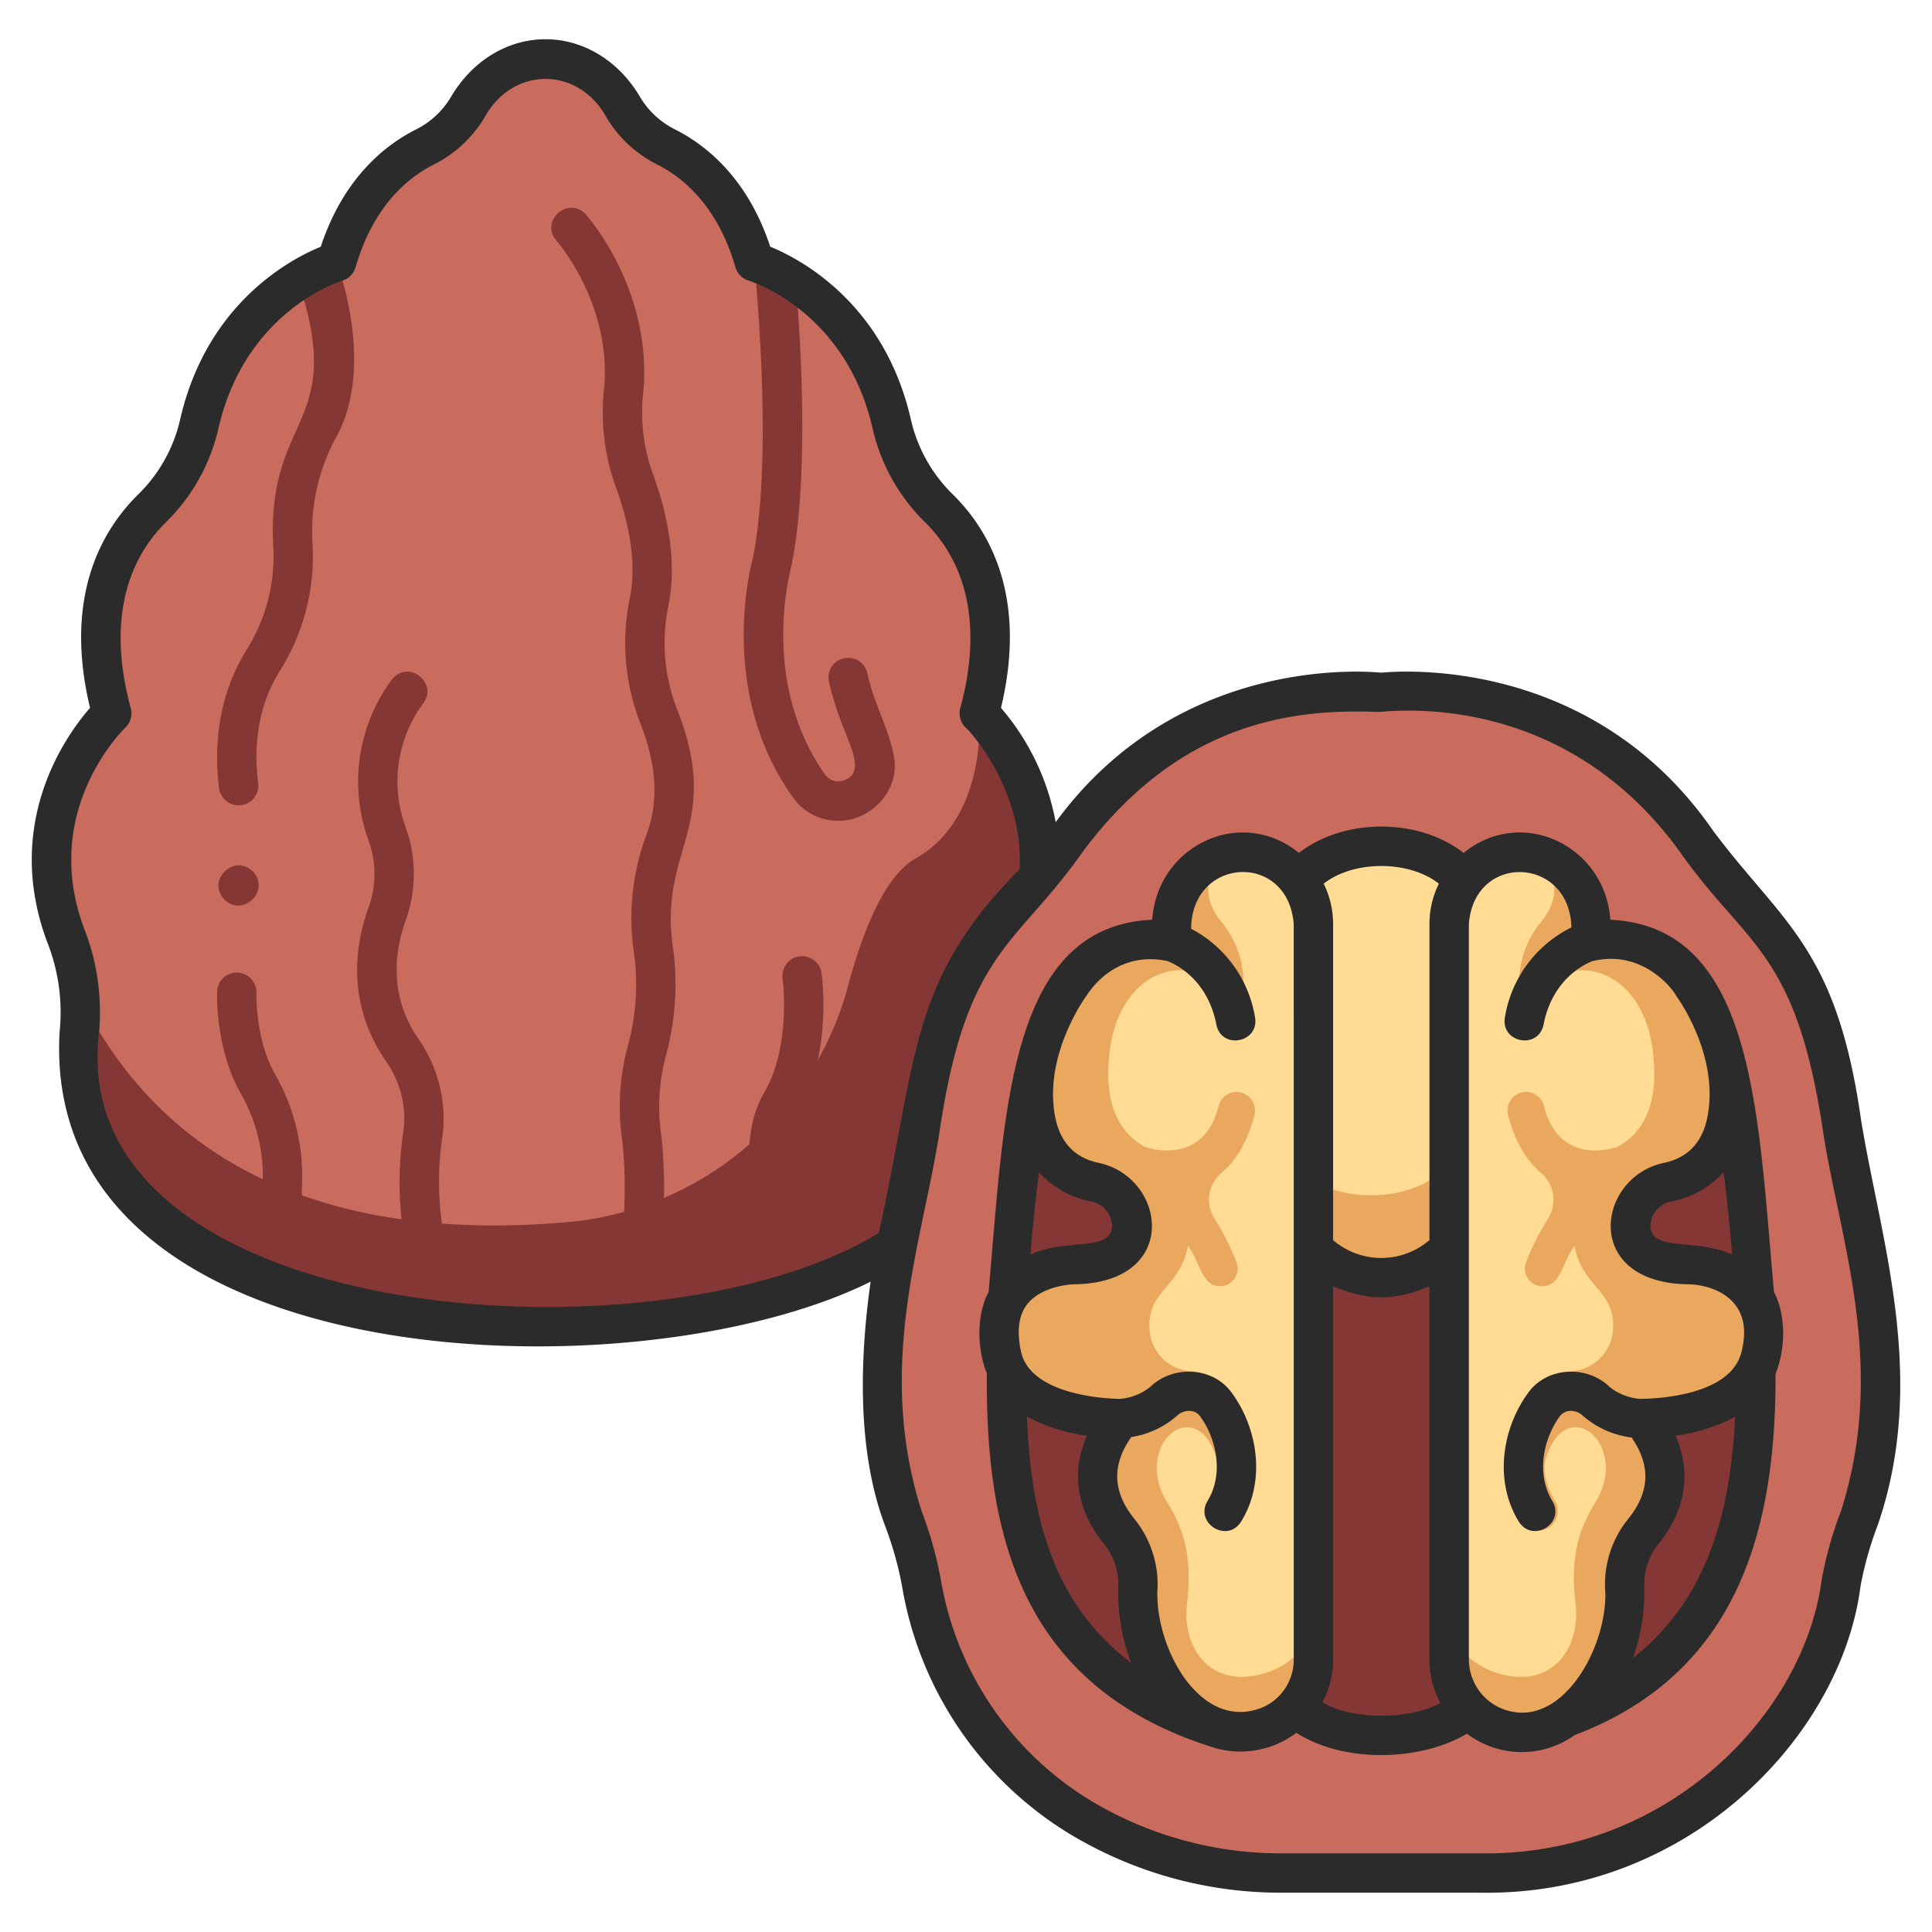 <svg id="icons" height="512" viewBox="0 0 340 340" width="512" xmlns="http://www.w3.org/2000/svg"><path d="m172.333 125.547c5.214-19.309-1.323-30.428-7.134-36.13a30.191 30.191 0 0 1 -8.272-14.825c-5.228-22.861-24.174-28.52-24.174-28.52-3.534-12.172-10.626-17.719-15.453-20.167a18.358 18.358 0 0 1 -7.617-7.035c-6.621-11.333-20.753-11.333-27.374 0a18.358 18.358 0 0 1 -7.609 7.035c-4.827 2.448-11.919 7.995-15.453 20.167 0 0-18.93 5.655-24.167 28.491a30.252 30.252 0 0 1 -8.275 14.85c-5.812 5.7-12.352 16.821-7.138 36.134 0 0-16.9 16.142-7.981 39.387a36.649 36.649 0 0 1 2.249 16.981c-6.262 43.758 67.618 59.153 113.085 48.508 48.178-10.017 52.448-35.168 51.045-48.508a36.65 36.65 0 0 1 2.25-16.981c8.918-23.245-7.982-39.387-7.982-39.387z" fill="#c96c5d"/><g fill="#843734"><path d="m52.461 49.393c8.639 25.846-5.651 23.347-4.361 46.856a31.065 31.065 0 0 1 -4.792 18.26c-2.942 4.752-6.154 12.8-4.754 24.175a3.462 3.462 0 1 0 6.873-.847c-.927-7.524.341-14.147 3.768-19.684a37.935 37.935 0 0 0 5.812-22.323 34.771 34.771 0 0 1 4.18-18.948c5.286-9.582 2.9-22.659.06-30.81a30.222 30.222 0 0 0 -6.786 3.321z"/><path d="m147.436 144.444c6.1.078 11.255-5.726 9.776-11.8-.97-4.788-3.57-9.249-4.587-14.22a3.463 3.463 0 0 0 -6.736 1.612 57.245 57.245 0 0 0 2.919 8.945c.983 2.673 3.166 7.013-.034 8.242a2.89 2.89 0 0 1 -3.615-.958c-11.474-16.387-6.067-35.8-5.926-36.463 2.871-14.05 2.049-34.94.845-50.06a27.631 27.631 0 0 0 -7.325-3.666c1.322 14.817 2.644 37.766-.281 52.228-.574 2.122-5.963 23.752 7.051 41.983a9.661 9.661 0 0 0 7.913 4.157z"/><path d="m39.478 158.3c-3.2-3.352 1.71-8.189 5.017-4.947 3.196 3.352-1.71 8.189-5.017 4.947z"/><path d="m161.156 151.058c-5.4 3.042-9.267 12.559-11.936 22.543a56.414 56.414 0 0 1 -47.559 41.299c-28.395 2.844-68.461-.585-87.639-39.64v.006c-.748 19.729-1.813 43.02 50.96 55.163 45.474 10.651 119.377-4.782 113.084-48.511a36.659 36.659 0 0 1 2.251-16.98c8.918-23.245-7.982-39.387-7.982-39.387s1.61 18.299-11.179 25.507z"/><path d="m53.143 208.638a36.122 36.122 0 0 0 -4.659-19.453c-3.63-6.322-3.357-14.384-3.354-14.464a3.463 3.463 0 0 0 -6.919-.294c-.017.408-.383 10.106 4.268 18.206a29.2 29.2 0 0 1 3.745 15.733 57.887 57.887 0 0 0 .386 8.992 59.036 59.036 0 0 0 7.495 2.8 48.621 48.621 0 0 1 -.962-11.52z"/><path d="m77.709 201.041a24.5 24.5 0 0 0 -3.947-18.026c-5.43-7.714-4.283-15.706-2.364-21.052a24.159 24.159 0 0 0 -.046-16.48 23.16 23.16 0 0 1 3.067-21.636c2.8-3.549-2.436-7.851-5.374-4.366a30.142 30.142 0 0 0 -4.191 28.4 17.218 17.218 0 0 1 .026 11.747c-2.473 6.89-3.921 17.232 3.219 27.376a17.532 17.532 0 0 1 2.78 12.9 60.008 60.008 0 0 0 1.445 23.56q3.463.29 7.327.389a54.243 54.243 0 0 1 -1.942-22.812z"/><path d="m116.082 220.341a84.052 84.052 0 0 0 .313-20.381 34.558 34.558 0 0 1 .833-14.3 47.65 47.65 0 0 0 1.111-19.562c-2.171-16.851 8.657-20.862.989-40.846a32.036 32.036 0 0 1 -1.772-18.271c1.823-8.425-.392-17.355-2.573-23.364a31.6 31.6 0 0 1 -1.834-14.048c1.955-18.109-9.569-31.281-10.06-31.833-3.066-3.31-8.152 1.113-5.17 4.606.1.112 9.975 11.4 8.346 26.484a38.541 38.541 0 0 0 2.209 17.153c1.87 5.153 3.788 12.725 2.314 19.537a38.9 38.9 0 0 0 2.081 22.229c2.714 7.034 3.031 13.437.94 19.031a42.02 42.02 0 0 0 -2.332 20.246 40.819 40.819 0 0 1 -.905 16.728 41.409 41.409 0 0 0 -1.036 17.156 79.474 79.474 0 0 1 -.624 20.842q3.704-.632 7.17-1.407z"/><path d="m140.674 168.309a3.463 3.463 0 0 0 -2.951 3.9c.016.115 1.525 11.541-3.045 19.726-4.641 7.877-1.861 14.833-3.373 24.116 2.568-.884 4.985-1.8 7.255-2.732.871-7.238-1.221-12.018 2.163-18.009 5.723-10.248 3.937-23.5 3.857-24.062a3.468 3.468 0 0 0 -3.906-2.939z"/></g><path d="m326.385 209.842a112.858 112.858 0 0 1 -2.322-12.42c-2.706-21.114-10.965-32.7-16.334-38.181a84.347 84.347 0 0 1 -9.106-11.093c-21.021-30.407-55.542-26.291-55.542-26.291s-34.521-4.116-55.542 26.291c-11.644 16.144-20.9 18.689-25.44 49.274-3.1 20.272-11.791 43.513-3.164 69.706a64.917 64.917 0 0 1 3.237 11.511 60.134 60.134 0 0 0 31.058 42.945 68.168 68.168 0 0 0 32.538 8.034h34.626c35.312.515 60.224-26.152 63.595-50.98a64.937 64.937 0 0 1 3.239-11.51c7.064-18.928 2.087-45.288-.843-57.286z" fill="#c96c5d"/><path d="m226.787 299.75c8.88 7.98 24.764 7.076 33.3 0v-94.65h-34.011z" fill="#843734"/><path d="m243.081 148.863c-11.09 0-17 8.7-17 8.7l1.185 47.586c5.563 16.637 28.513 16.409 31.694-2.17l1.132-45.416s-5.92-8.7-17.011-8.7z" fill="#ffdb94"/><path d="m241.645 210.338a20.847 20.847 0 0 1 -14.384-5.192l.293 11.756c5.176 11.51 15.527 10.742 15.527 10.742s10.352.768 15.527-10.742l.38-15.214c-4.001 4.551-9.716 8.65-17.343 8.65z" fill="#eaa75e"/><path d="m182.021 189.611a274.258 274.258 0 0 0 -4.874 47.412c-.234 25.138.588 55.643 37.765 67.311l-2.693-105.691z" fill="#843734"/><path d="m214.968 150.507a12.645 12.645 0 0 1 16.171 12.12v124.69c-1.54 6.171-4.706 10.653-11.2 11.682-9.872-.779-13.716-8.136-14.289-17.8-.354-5.969-5.527-14.336-5.456-21.433.09-8.94-3.488-18.847-2.618-28.426.715-7.88 4.7-14.508 5.9-22.1 0 0-11.983-10.409-11.983-19.629 0-15.762 8.236-18.391 17.017-23.108.168-8.288 2.07-13.991 6.458-15.996z" fill="#ffdb94"/><path d="m304.142 189.611a274.2 274.2 0 0 1 4.873 47.412c.234 25.138-1.593 55.643-38.771 67.311l3.7-105.691z" fill="#843734"/><path d="m223.627 294.1c-10.65 3.933-15.893-4.424-14.677-12.288.708-6.693-.124-11.683-3.208-16.889-6.912-10.207 4.545-20.207 8.3-8.456.817 2.561-.142 5.241-1.518 7.662a3.463 3.463 0 1 0 5.928 3.583c4.273-6.975 2.98-16.129-1.585-22.466a11.147 11.147 0 0 0 -7.356-3.942 7.8 7.8 0 0 1 -7.181-7c-.688-7.25 5.369-7.551 6.71-15.031 2.252 2.6 2.386 7.965 6.609 6.944a3.12 3.12 0 0 0 1.965-4.049 42.881 42.881 0 0 0 -3.856-7.66 6.213 6.213 0 0 1 1.239-8.136c3.2-2.658 4.879-6.817 5.734-9.954a3.342 3.342 0 0 0 -2.306-4.156 3.265 3.265 0 0 0 -3.968 2.387c-2.767 10.99-12.981 7.169-12.981 7.169-3.745-2.072-7.035-6.33-6.355-15 .83-14.643 12.052-19.683 19.34-13.425a8.778 8.778 0 0 1 1.75 2.367 1.282 1.282 0 0 0 2.419-.4 16.689 16.689 0 0 0 -3.713-13.165c-3.834-4.676-2.161-8.888.056-11.693-6.11 2.193-9.289 7.528-8.767 15.219-11.787-2.562-17.759 7.416-17.759 7.416s-8.493 11.258-6.192 23.842c1.418 7.762 6.646 10.273 10.444 11.058a7.929 7.929 0 0 1 6.479 7.82c-.112 3.675-2.754 6.6-10.335 6.688 0 0-15.881.223-12.565 15.942 2.424 11.492 20.937 11.141 20.937 11.141-6.737 8.338-3.737 15.4-.493 19.556a16.143 16.143 0 0 1 3.533 10.128c-.166 11.241 4.466 18.31 10.191 22.753a12.818 12.818 0 0 0 20.7-10.1v-4.655a14.5 14.5 0 0 1 -7.519 6.79z" fill="#eaa75e"/><path d="m271.2 150.507a12.645 12.645 0 0 0 -16.171 12.12v124.69c1.54 6.171 4.7 10.653 11.195 11.682 9.872-.779 13.716-8.136 14.289-17.8.354-5.969 5.527-14.336 5.455-21.433-.089-8.94 3.489-18.847 2.619-28.426-.716-7.88-4.7-14.508-5.9-22.1 0 0 11.983-10.409 11.982-19.629 0-15.762-8.236-18.391-17.016-23.108-.169-8.288-2.071-13.991-6.453-15.996z" fill="#ffdb94"/><path d="m262.535 294.1c10.651 3.933 15.894-4.424 14.678-12.288-.708-6.693.123-11.683 3.207-16.889 6.912-10.207-4.544-20.207-8.3-8.456-.818 2.561.142 5.241 1.518 7.662a3.463 3.463 0 1 1 -5.928 3.583c-4.273-6.975-2.98-16.129 1.584-22.466a11.15 11.15 0 0 1 7.357-3.942 7.8 7.8 0 0 0 7.18-7c.688-7.25-5.368-7.551-6.709-15.031-2.252 2.6-2.387 7.965-6.61 6.944a3.121 3.121 0 0 1 -1.965-4.049 42.949 42.949 0 0 1 3.857-7.66 6.215 6.215 0 0 0 -1.24-8.136c-3.2-2.658-4.879-6.817-5.733-9.954a3.342 3.342 0 0 1 2.306-4.156 3.266 3.266 0 0 1 3.968 2.387c2.767 10.99 12.981 7.169 12.981 7.169 3.744-2.072 7.034-6.33 6.354-15-.83-14.643-12.051-19.683-19.34-13.425a8.755 8.755 0 0 0 -1.749 2.367 1.283 1.283 0 0 1 -2.42-.4 16.687 16.687 0 0 1 3.719-13.16c3.833-4.676 2.161-8.888-.056-11.693 6.11 2.193 9.289 7.528 8.767 15.219 11.786-2.562 17.759 7.416 17.759 7.416s8.493 11.258 6.192 23.842c-1.419 7.762-6.646 10.273-10.445 11.058a7.927 7.927 0 0 0 -6.478 7.82c.112 3.675 2.754 6.6 10.335 6.688 0 0 15.88.223 12.565 15.942-2.424 11.492-20.938 11.141-20.938 11.141 6.737 8.338 3.738 15.4.494 19.556a16.15 16.15 0 0 0 -3.534 10.128c.167 11.241-4.466 18.31-10.19 22.753a12.818 12.818 0 0 1 -20.7-10.1v-4.655a14.5 14.5 0 0 0 7.514 6.785z" fill="#eaa75e"/><path d="m330.471 268.338c8.888-25.92.434-50.29-2.973-71.357-4.3-30.294-13.893-34.542-26.027-50.8-20.957-30.314-54.119-28.209-58.39-27.8-4.2-.4-36.307-2.412-57.3 26.309a42.734 42.734 0 0 0 -9.624-20.113c4.675-19.517-1.987-31.206-8.531-37.626a26.668 26.668 0 0 1 -7.326-13.131c-4.7-20.538-19.531-28.278-24.748-30.406-3.959-11.988-11.191-17.808-16.682-20.6a14.91 14.91 0 0 1 -6.2-5.695c-3.736-6.4-9.97-10.214-16.675-10.214s-12.934 3.821-16.672 10.218a14.9 14.9 0 0 1 -6.194 5.7c-5.492 2.788-12.723 8.608-16.682 20.6-5.215 2.127-20.036 9.859-24.741 30.375a26.729 26.729 0 0 1 -7.325 13.152c-6.545 6.42-13.21 18.108-8.537 37.626-4.197 4.797-15.517 20.424-7.39 41.597a33.4 33.4 0 0 1 2.038 15.38c-3.534 61.263 101.222 64.626 142.723 44-1.9 13.4-2.433 29.631 2.476 42.785a61.236 61.236 0 0 1 3.071 10.9 63.257 63.257 0 0 0 32.817 45.391 71.806 71.806 0 0 0 34.189 8.454h34.632c36.77.653 63.624-27.6 67.005-53.846a61.371 61.371 0 0 1 3.066-10.899zm-175.806-51.354c-39.125 23.922-142.727 16.331-137.287-34.708a40.324 40.324 0 0 0 -2.46-18.583c-7.95-20.721 6.528-35.05 7.14-35.643a3.465 3.465 0 0 0 .951-3.406c-4.7-17.419.787-27.429 6.221-32.759a33.655 33.655 0 0 0 9.225-16.549c4.7-20.472 21.1-25.736 21.784-25.946a3.461 3.461 0 0 0 2.333-2.352c3.123-10.755 9.169-15.75 13.692-18.045a21.8 21.8 0 0 0 9.036-8.377c4.937-8.959 16.459-8.973 21.4 0a21.8 21.8 0 0 0 9.04 8.377c4.522 2.3 10.568 7.29 13.69 18.045a3.49 3.49 0 0 0 2.322 2.348c.7.214 17.115 5.483 21.8 25.977a33.575 33.575 0 0 0 9.223 16.524c5.432 5.33 10.92 15.34 6.217 32.757a3.482 3.482 0 0 0 .943 3.4c.084-.11 10.281 10.535 9.508 24.939-19.443 19.527-17.906 32.699-24.778 64.001zm165.914 61.059c-3.069 23.572-27.143 48.71-60.185 48.112h-34.626a64.869 64.869 0 0 1 -30.886-7.616 56.446 56.446 0 0 1 -29.3-40.5 68.144 68.144 0 0 0 -3.4-12.126c-8.347-26.238.582-48.426 3.355-68.054 4.781-30.6 13.338-31.406 24.853-47.746 17.934-24.291 39.165-25.281 52.284-24.823 2.8-.167 32.59-3.792 53.105 24.822 11.522 16.321 20.073 17.159 24.854 47.745 2.818 19.583 11.687 41.863 3.353 68.056a68.278 68.278 0 0 0 -3.407 12.13z" fill="#2b2b2b"/><path d="m312.179 227.258c-2.836-31.433-3.368-64.214-28.792-65.4-.9-13.046-15.577-20.081-25.816-11.759-7.919-6.2-21.109-6.154-28.976 0-10.244-8.33-24.923-1.287-25.82 11.756-25.431 1.183-25.966 33.989-28.8 65.535-2.006 3.665-2.18 9.619-.308 14.3-.205 27.693 5.49 55.238 40.208 65.945a16.325 16.325 0 0 0 14.264-2.69c8.224 5.307 21.7 5.086 30.031.157a15.968 15.968 0 0 0 18.956.235c30.595-11.538 35.37-39.427 35.348-63.6 1.9-4.695 1.724-10.69-.3-14.373-.001-.032.007-.064.005-.106zm-129.33-20.953a16.631 16.631 0 0 0 9.127 5.127 4.51 4.51 0 0 1 3.737 4.329c-.213 4.649-7.816 2.046-14.372 5.017.413-5.299.959-10.208 1.508-14.473zm-2.122 43a31.509 31.509 0 0 0 10.567 3.351c-2.856 6.433-1.825 13.191 3.1 19.172a11.389 11.389 0 0 1 2.4 7.438 34.543 34.543 0 0 0 2.276 13.38c-14.454-10.892-17.712-27.229-18.343-43.346zm46.949 42.668a9.158 9.158 0 0 1 -5.228 8.387c-11.185 4.864-19.431-10.72-18.734-20.991a18.309 18.309 0 0 0 -3.975-11.942c-3.942-4.789-4.158-9.554-.65-14.53a15.935 15.935 0 0 0 8.069-3.766 3.09 3.09 0 0 1 2.36-.832 2.355 2.355 0 0 1 1.72.989c2.975 4.165 4.1 10.282 1.222 14.948-2.22 3.907 3.619 7.418 5.988 3.48 4.273-6.973 2.979-16.13-1.585-22.466-3.217-4.715-10.376-5.115-14.418-1.191a9.787 9.787 0 0 1 -5.367 2.118c-1.141 0-15.7-.273-17.416-8.394-.758-3.59-.38-6.373 1.123-8.273 2.633-3.325 8.065-3.492 8.095-3.493 18.965-.133 16.406-18.82 4.5-21.363-4.285-.89-6.885-3.678-7.727-8.287-1.99-10.884 5.479-21.04 5.55-21.136.373-.539 4.845-7.986 14.143-6.135.946.335 7.092 2.819 8.717 11.235.956 4.487 7.59 3.138 6.8-1.312a21.541 21.541 0 0 0 -11.247-15.575c.1-12.721 17.073-13.591 18.058-.816zm25.539-136.464a16.047 16.047 0 0 0 -1.654 7.119v55.611a13.015 13.015 0 0 1 -16.96 0v-55.612a16.05 16.05 0 0 0 -1.654-7.119c5.269-4.133 14.981-4.151 20.268 0zm-20.482 144.068a16.276 16.276 0 0 0 1.868-7.605v-65.588c6.561 2.647 10.793 2.487 16.96 0v65.6a16.307 16.307 0 0 0 1.93 7.714c-5.391 2.963-15.548 3.047-20.758-.121zm70.581-93.277c.554 4.266 1.095 9.176 1.508 14.474-6.538-2.967-14.168-.369-14.372-5.017a4.51 4.51 0 0 1 3.735-4.329 16.622 16.622 0 0 0 9.129-5.128zm-15.945 85.5a34.813 34.813 0 0 0 2-12.532 11.389 11.389 0 0 1 2.395-7.439c4.925-5.98 5.958-12.739 3.1-19.172a31.6 31.6 0 0 0 10.491-3.311c-.819 16.282-4.535 31.826-17.986 42.454zm19.131-54.018c-1.869 8.426-17.013 8.378-17.849 8.4a9.857 9.857 0 0 1 -5.4-2.119c-4.042-3.929-11.2-3.523-14.418 1.19-4.567 6.339-5.858 15.488-1.586 22.465 2.366 3.916 8.2.463 5.987-3.478-2.881-4.668-1.754-10.78 1.224-14.949a2.354 2.354 0 0 1 1.72-.989 3.078 3.078 0 0 1 2.36.833 16.149 16.149 0 0 0 8.594 3.846c3.449 4.948 3.217 9.686-.7 14.45a18.313 18.313 0 0 0 -3.974 11.941c.83 10.054-7.839 26.133-18.724 21.065a9.42 9.42 0 0 1 -5.239-8.443v-129.367c.933-12.662 17.782-11.93 18.044.586a21.5 21.5 0 0 0 -11.7 15.805c-.787 4.468 5.845 5.782 6.8 1.312 1.529-7.926 7.107-10.6 8.539-11.165 9.13-2.294 14.609 5.451 14.792 6.066.076.1 7.555 10.172 5.55 21.134-.842 4.61-3.442 7.4-7.728 8.288-11.893 2.536-14.467 21.228 4.5 21.363 4.688.165 11.422 2.958 9.208 11.766z" fill="#2b2b2b"/></svg>